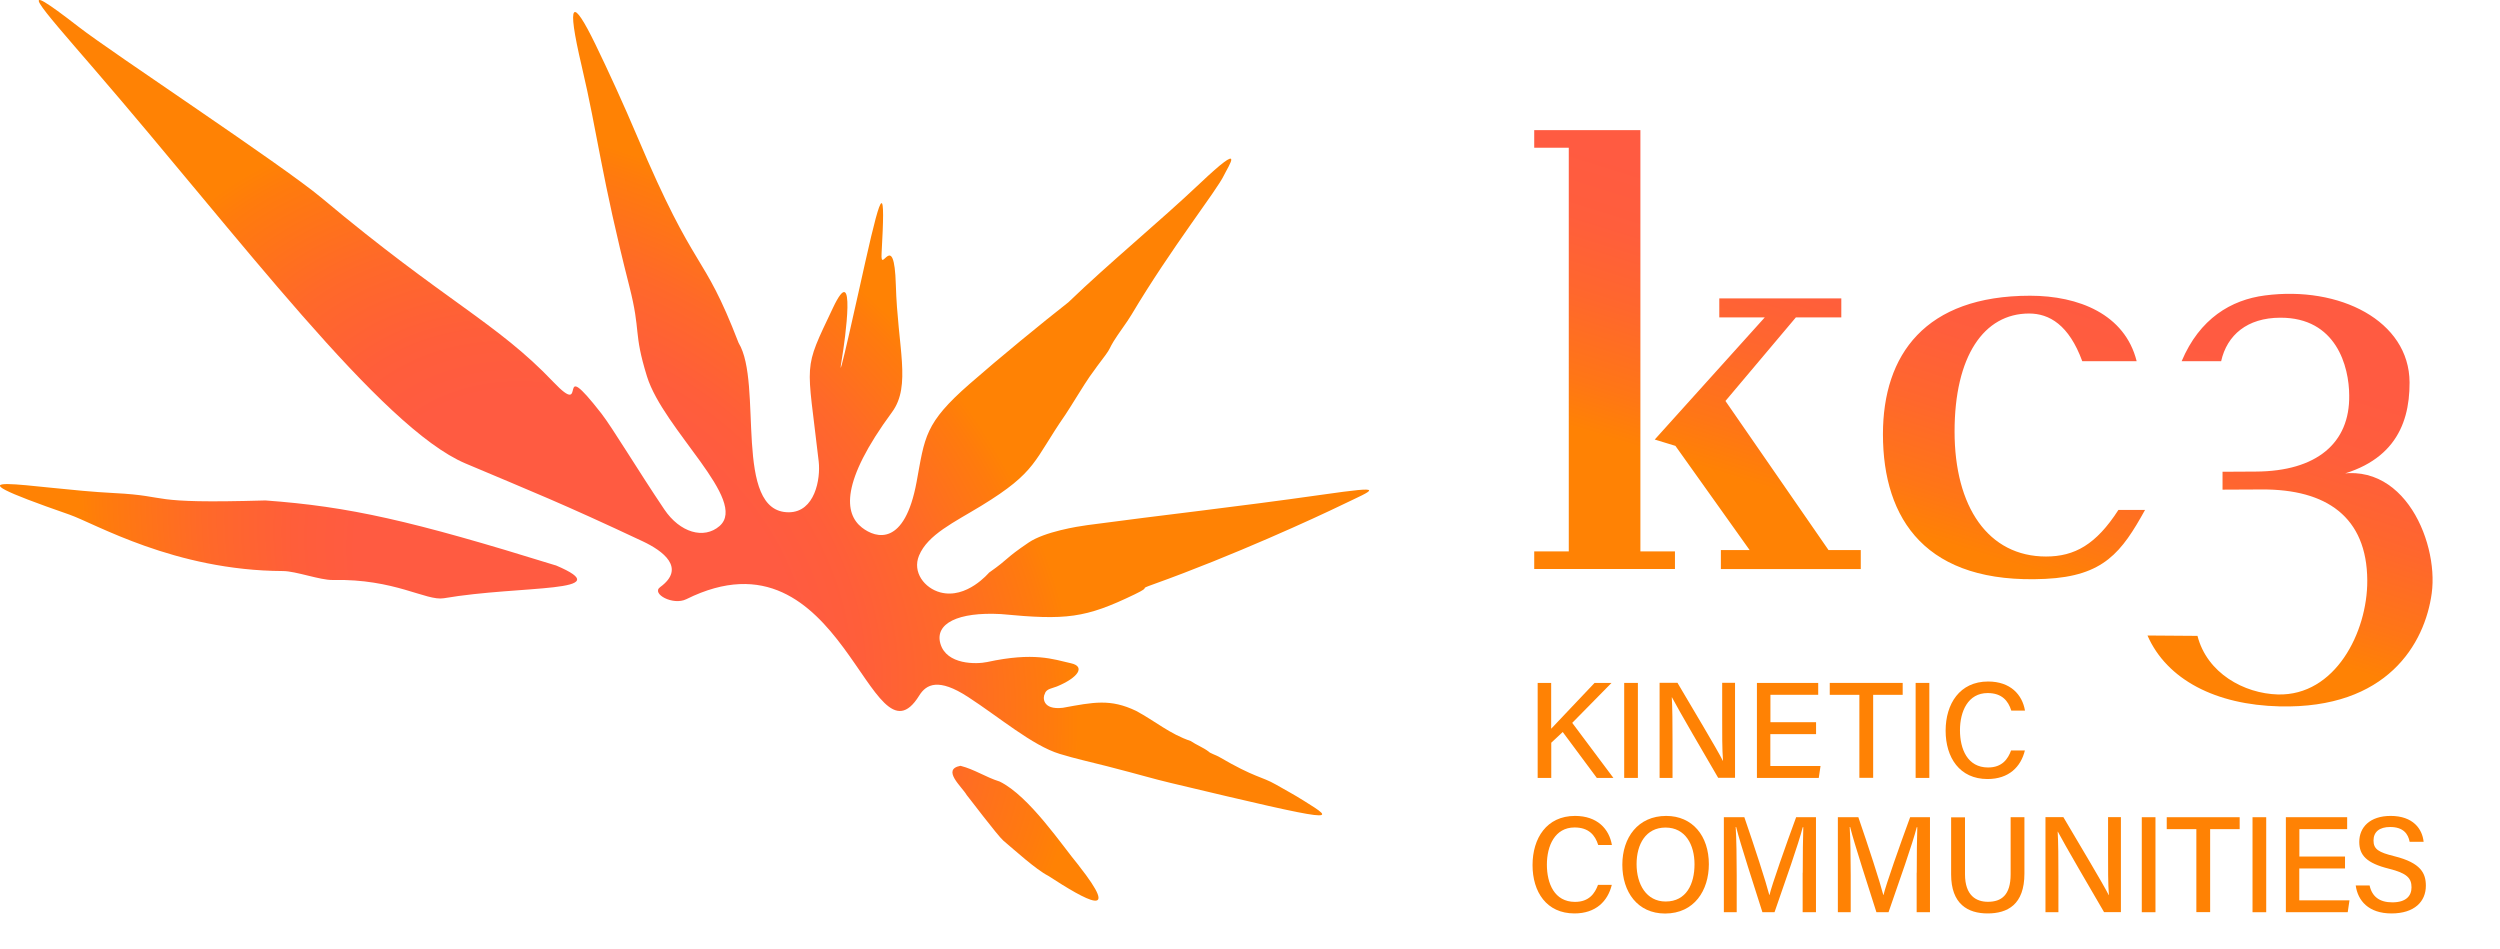 <?xml version="1.0" encoding="UTF-8"?><svg id="Layer_2" xmlns="http://www.w3.org/2000/svg" xmlns:xlink="http://www.w3.org/1999/xlink" viewBox="0 0 268.41 101.91"><defs><linearGradient id="linear-gradient" x1="220.1" y1="16.12" x2="206.25" y2="60.48" gradientUnits="userSpaceOnUse"><stop offset=".32" stop-color="#ff5b41"/><stop offset=".47" stop-color="#ff5e3c"/><stop offset=".64" stop-color="#ff672d"/><stop offset=".83" stop-color="#ff7616"/><stop offset=".94" stop-color="#ff8204"/></linearGradient><radialGradient id="radial-gradient" cx="16.6" cy="-87.58" fx="16.6" fy="-87.58" r="62.21" gradientTransform="translate(5.49 105.15) rotate(40.73) scale(1 .77)" gradientUnits="userSpaceOnUse"><stop offset=".42" stop-color="#ff5b41"/><stop offset=".54" stop-color="#ff5e3a"/><stop offset=".71" stop-color="#ff6929"/><stop offset=".9" stop-color="#ff7b0d"/><stop offset=".95" stop-color="#ff8204"/></radialGradient></defs><g id="S1.1_elements"><path d="m176.12,59.2h3.71v1.89h-15.11v-1.89h3.71V15.86h-3.71v-1.89h11.4v45.23Zm9.14-16.16l7.55-8.96h4.88v-2.04h-13.1v2.04h4.88l-11.81,13.11,2.22.68,7.97,11.19h-3.09v2.04h15.02v-2.04h-3.46l-11.07-16.01Zm63.99,8.37c7.43-1.19,9.47-5.47,9.45-10.35-.03-6.63-7.53-10.39-15.53-9.34-3.63.47-7.01,2.48-8.94,7.06h4.24c.63-2.81,2.8-4.66,6.34-4.67,6.04-.03,7.4,5.26,7.41,8.34.08,5.11-3.49,8.15-10.03,8.18l-3.57.02v1.92s4.24-.02,4.24-.02c6.88-.03,11.27,2.92,11.3,9.78.02,5.58-3.46,12.39-9.6,12.23-3.63-.1-7.61-2.29-8.63-6.29l-5.37-.04c2.09,4.76,7.36,7.45,14.18,7.61,11.54.28,15.6-6.71,16.34-12.15.78-5.71-3.4-15.47-11.85-12.27Zm-29.57,8.34c-6.23,0-9.83-5.34-9.83-13.42s3.14-12.67,8-12.67c2.17,0,4.28,1.22,5.71,5.12h5.84c-1.26-5.05-6.24-7.03-11.44-7.03-11.26,0-15.8,6.33-15.8,14.87,0,9.18,4.65,16.15,17.44,15.53,6.28-.3,8.19-2.87,10.7-7.4h-2.86c-2.4,3.72-4.7,5-7.78,5Z" style="fill:url(#linear-gradient); stroke-width:0px;"/><path d="m165.08,73.32h1.46v4.92c.72-.79,3.15-3.3,4.66-4.92h1.82l-4.22,4.29,4.42,5.91h-1.78l-3.66-4.93-1.23,1.15v3.78h-1.46v-10.2Z" style="fill:#ff8204; stroke-width:0px;"/><path d="m175.85,73.32v10.2h-1.47v-10.2h1.47Z" style="fill:#ff8204; stroke-width:0px;"/><path d="m178.18,83.51v-10.2h1.92c1.39,2.37,4.33,7.26,4.87,8.37h.02c-.1-1.26-.09-2.9-.09-4.57v-3.8h1.38v10.2h-1.81c-1.27-2.17-4.37-7.49-4.96-8.64h-.02c.07,1.11.08,2.91.08,4.75v3.9h-1.38Z" style="fill:#ff8204; stroke-width:0px;"/><path d="m194.97,78.82h-4.9v3.42h5.39l-.19,1.28h-6.64v-10.2h6.58v1.28h-5.13v2.94h4.9v1.28Z" style="fill:#ff8204; stroke-width:0px;"/><path d="m199.62,74.6h-3.17v-1.28h7.83v1.28h-3.17v8.91h-1.48v-8.91Z" style="fill:#ff8204; stroke-width:0px;"/><path d="m207.14,73.32v10.2h-1.47v-10.2h1.47Z" style="fill:#ff8204; stroke-width:0px;"/><path d="m217.4,80.57c-.43,1.76-1.72,3.07-4.01,3.07-3,0-4.5-2.31-4.5-5.19s1.51-5.28,4.56-5.28c2.4,0,3.67,1.41,3.96,3.12h-1.47c-.33-1.05-1.01-1.88-2.54-1.88-2.11,0-2.97,1.97-2.97,3.99s.8,4,3.02,4c1.51,0,2.13-.91,2.47-1.83h1.48Z" style="fill:#ff8204; stroke-width:0px;"/><path d="m173.05,95c-.43,1.76-1.72,3.07-4.01,3.07-3,0-4.5-2.31-4.5-5.19s1.51-5.28,4.56-5.28c2.4,0,3.67,1.41,3.96,3.12h-1.47c-.33-1.05-1.01-1.88-2.54-1.88-2.11,0-2.97,1.97-2.97,3.99s.8,4,3.02,4c1.51,0,2.13-.91,2.47-1.83h1.48Z" style="fill:#ff8204; stroke-width:0px;"/><path d="m183.47,92.78c0,2.81-1.56,5.3-4.7,5.3-2.96,0-4.59-2.32-4.59-5.24s1.69-5.24,4.71-5.24c2.82,0,4.58,2.14,4.58,5.19Zm-7.76,0c0,2.16,1.05,4.01,3.12,4.01,2.23,0,3.1-1.89,3.1-4s-.99-3.94-3.11-3.94-3.11,1.79-3.11,3.93Z" style="fill:#ff8204; stroke-width:0px;"/><path d="m193.55,93.69c0-1.86.02-3.79.06-4.88h-.06c-.43,1.73-1.92,5.92-3.03,9.13h-1.3c-.83-2.64-2.38-7.35-2.82-9.15h-.05c.08,1.18.11,3.41.11,5.16v3.99h-1.38v-10.2h2.2c1.06,3.07,2.34,7.01,2.68,8.35h.02c.24-1.05,1.76-5.36,2.86-8.35h2.13v10.2h-1.43v-4.25Z" style="fill:#ff8204; stroke-width:0px;"/><path d="m205.79,93.69c0-1.86.02-3.79.06-4.88h-.06c-.43,1.73-1.92,5.92-3.03,9.13h-1.3c-.83-2.64-2.38-7.35-2.82-9.15h-.05c.08,1.18.11,3.41.11,5.16v3.99h-1.38v-10.2h2.2c1.06,3.07,2.34,7.01,2.68,8.35h.02c.24-1.05,1.76-5.36,2.86-8.35h2.13v10.2h-1.43v-4.25Z" style="fill:#ff8204; stroke-width:0px;"/><path d="m210.97,87.74v6.12c0,2.32,1.23,2.96,2.46,2.96,1.44,0,2.44-.7,2.44-2.96v-6.12h1.48v6.05c0,3.34-1.82,4.28-3.95,4.28s-3.92-1.01-3.92-4.19v-6.13h1.49Z" style="fill:#ff8204; stroke-width:0px;"/><path d="m219.61,97.93v-10.2h1.92c1.39,2.37,4.33,7.26,4.87,8.37h.02c-.1-1.26-.09-2.9-.09-4.57v-3.8h1.38v10.2h-1.81c-1.27-2.17-4.37-7.49-4.96-8.64h-.02c.07,1.11.08,2.91.08,4.75v3.9h-1.38Z" style="fill:#ff8204; stroke-width:0px;"/><path d="m231.42,87.74v10.2h-1.47v-10.2h1.47Z" style="fill:#ff8204; stroke-width:0px;"/><path d="m235.8,89.02h-3.17v-1.28h7.83v1.28h-3.17v8.91h-1.48v-8.91Z" style="fill:#ff8204; stroke-width:0px;"/><path d="m243.31,87.74v10.2h-1.47v-10.2h1.47Z" style="fill:#ff8204; stroke-width:0px;"/><path d="m251.76,93.24h-4.9v3.42h5.39l-.19,1.28h-6.64v-10.2h6.58v1.28h-5.13v2.94h4.9v1.28Z" style="fill:#ff8204; stroke-width:0px;"/><path d="m254.41,95.07c.26,1.19,1.06,1.81,2.44,1.81,1.47,0,2.06-.69,2.06-1.61,0-.99-.49-1.52-2.42-2-2.41-.6-3.19-1.45-3.19-2.88,0-1.56,1.13-2.79,3.37-2.79,2.42,0,3.4,1.41,3.54,2.78h-1.5c-.16-.85-.68-1.59-2.09-1.59-1.15,0-1.79.52-1.79,1.45s.53,1.27,2.25,1.69c2.84.71,3.37,1.83,3.37,3.17,0,1.69-1.22,2.97-3.69,2.97s-3.62-1.38-3.84-3h1.5Z" style="fill:#ff8204; stroke-width:0px;"/><path d="m115.82,92.93c4.6,5.85.89,3.81-3.28,1.1-1.33-.68-3.63-2.78-4.81-3.77-.62-.53-3.85-4.82-3.94-4.9-.51-.89-2.74-2.75-.67-3.14,1.53.39,2.7,1.22,4.21,1.69,3.19,1.56,6.76,6.95,8.49,9.01Zm-56.17-32.23c-15.57-4.83-22.17-6.31-31.15-6.97-13.13.38-9.91-.47-16.22-.79-9.11-.46-19.79-2.89-4.83,2.31,2.76.96,11.28,6.01,22.92,6.06,1.38,0,4.02.99,5.35.96,6.67-.15,10.03,2.28,11.93,1.96,8.36-1.43,19.09-.54,12-3.54Zm44.27,14.12c3.39,2.2,6.93,5.23,9.85,6.12,1.66.51,3.39.89,5.07,1.32,3.92,1.01,4.83,1.32,6.85,1.8,18.43,4.4,17.84,4.13,14.29,1.91-1.13-.71-1.68-.98-2.98-1.73-1.61-.92-2.18-.68-6.17-3.01-.18-.11-.98-.39-1.07-.54-.58-.44-1.31-.71-1.92-1.13-2.24-.75-3.8-2.13-5.87-3.24-2.77-1.32-4.56-.93-7.85-.33-2.27.27-2.15-1.17-1.95-1.49.14-.56.84-.6,1.31-.8,2.29-.95,3.08-2.14,1.5-2.49-1.88-.42-3.94-1.23-9-.13-1.12.24-4.37.32-5.02-1.99-.6-2.13,1.85-3.41,6.5-3.16,7.02.67,9.05.45,14.37-2.12,2.07-1,.08-.39,2.06-1.1,8.5-3.05,17.37-7.13,20.21-8.51,3.48-1.68,4.94-2.1-2.13-1.09-9.48,1.35-17.21,2.19-25.23,3.27-1.04.14-4.57.7-6.3,1.87-2.67,1.81-1.95,1.61-4.25,3.23-.01,0-2.39,2.88-5.24,2.12-1.68-.45-3.02-2.16-2.28-3.95.94-2.26,3.77-3.57,6.69-5.35,6.02-3.68,5.58-4.81,9.02-9.77.44-.64,2.13-3.43,2.6-4.08,1.71-2.35-.25.3,1.72-2.34.49-.66.43-.76.86-1.46.51-.84,1.43-2.03,1.92-2.86,4.3-7.22,9.14-13.31,9.93-14.97.46-.96,2.49-3.93-2.61.9-4.31,4.08-9.72,8.52-14.09,12.73-2.78,2.18-7.39,5.95-10.61,8.77-4.84,4.23-4.8,5.68-5.69,10.52-1.28,6.92-4.33,6.1-5.87,4.9-1.9-1.49-2.31-4.86,3.23-12.39,2.1-2.85.6-6.96.41-13.67-.18-6.15-1.67-.94-1.53-3.38.41-7.31.11-7.36-1.75.93-.62,2.74-3.26,14.81-2.51,10.38.34-2.02,1.56-10.79-.96-5.46-3.28,6.92-2.79,5.44-1.53,16.51.21,1.87-.41,5.42-3.2,5.44-6.04.04-2.75-13.86-5.4-18.18-3.92-10.17-4.49-7.04-10.89-22.18-1.39-3.29-3.15-7.14-4.49-9.89-2.43-5-3.17-4.89-1.46,2.38s2.11,11.84,5.11,23.61c1.27,4.99.4,4.84,1.89,9.67,1.78,5.73,10.94,13.33,7.79,16.07-1.67,1.45-4.25.71-5.93-1.79-2.85-4.23-5.55-8.74-6.75-10.29-5.2-6.67-1.18.8-5.15-3.38-6.1-6.41-11.62-8.65-24.89-19.77C30.26,17.68,12.07,5.7,8.44,2.88,1.19-2.74,4.1.44,10.12,7.42c15.56,18.03,30.78,38.5,39.86,42.34,7.21,3.05,10.27,4.24,19.03,8.36,2.15,1.01,4.69,2.86,1.86,4.92-.97.71,1.39,2,2.82,1.29,16.9-8.39,19.75,18.82,25,10.35.76-1.23,2.08-1.91,5.23.14Z" style="fill:url(#radial-gradient); stroke-width:0px;"/></g></svg>